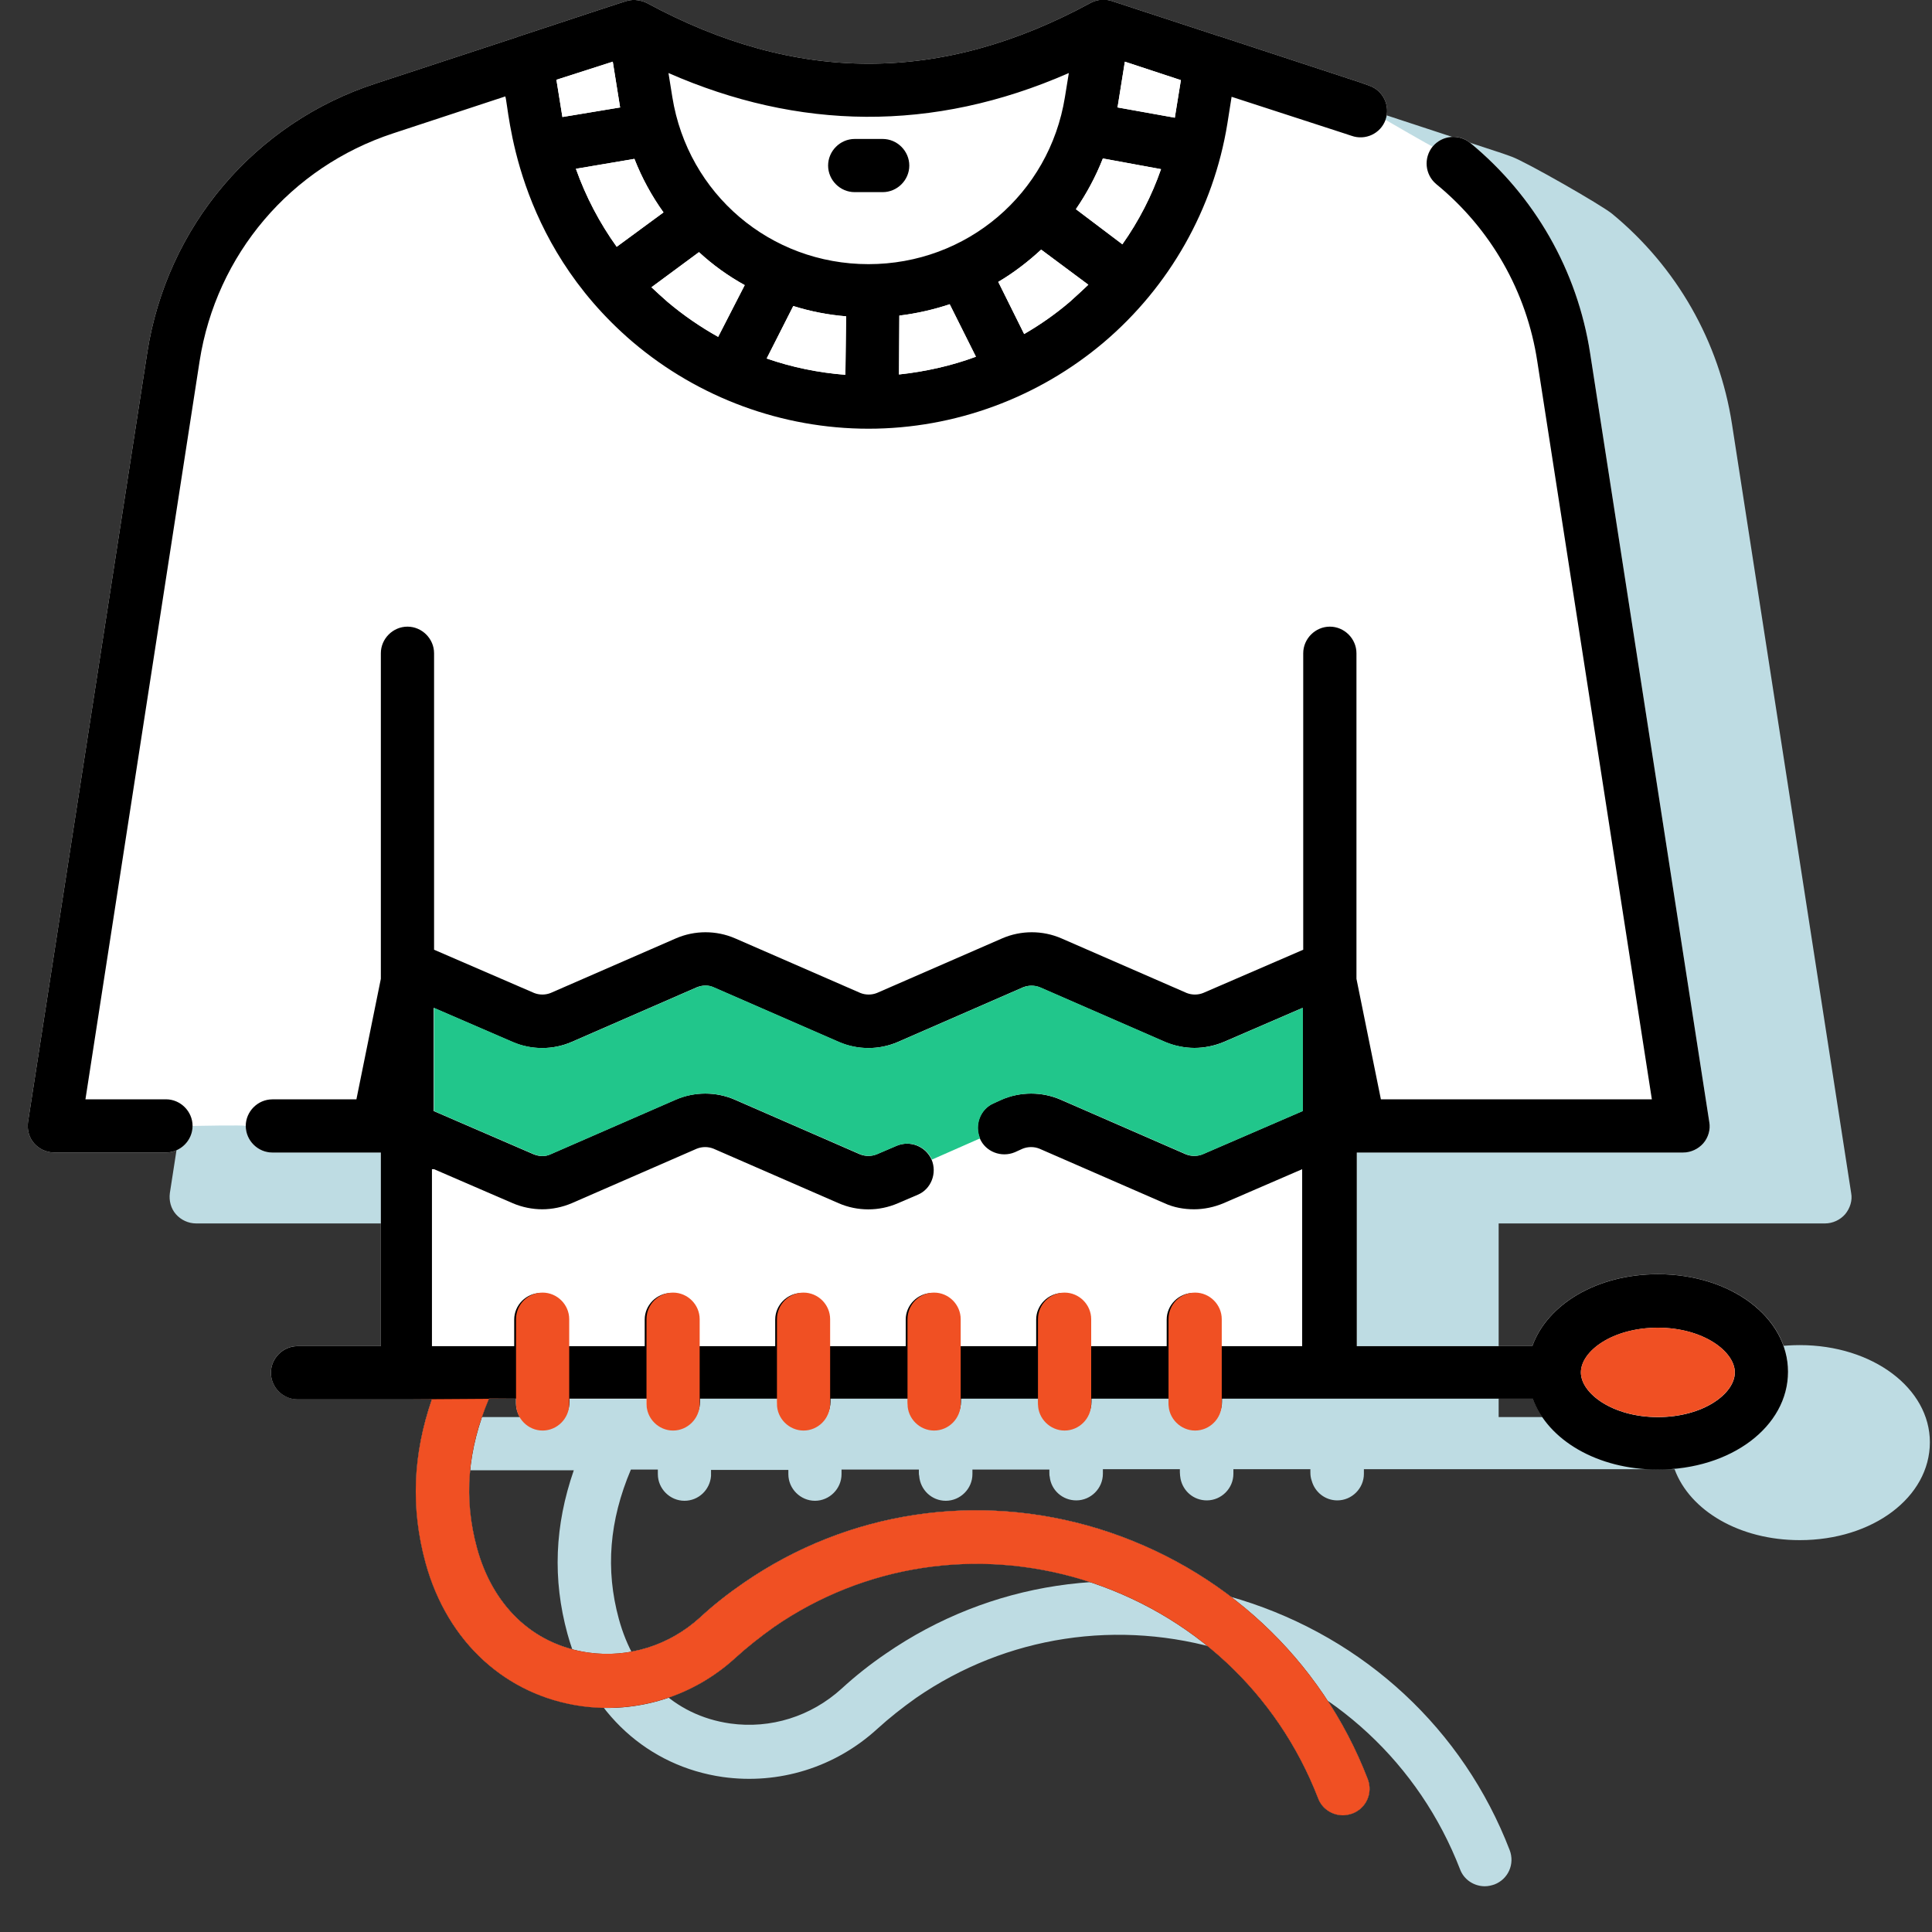 <svg width="40" height="40" viewBox="0 0 40 40" fill="none" xmlns="http://www.w3.org/2000/svg">
<rect x="0" y="0" width="40" height="40" fill="#333333" stroke="none"/>
<g clip-path="url(#clip0_6357_20520)">
<path d="M37.262 27.849C35.999 27.849 34.971 28.473 34.663 29.339H31.028V25.33C31.05 25.33 31.065 25.33 31.087 25.33H37.783C37.945 25.33 38.099 25.257 38.202 25.139C38.304 25.015 38.356 24.853 38.326 24.699L35.859 8.781C35.595 7.07 34.714 5.528 33.378 4.427C33.143 4.236 31.586 3.348 31.3 3.245C31.241 3.223 31.175 3.201 31.116 3.179L28.187 2.217H28.18L25.962 1.49C25.823 1.446 25.669 1.454 25.529 1.527C22.438 3.208 19.428 3.208 16.329 1.527C16.204 1.461 16.072 1.461 16.08 1.461C16.021 1.461 15.97 1.468 15.918 1.483C15.859 1.498 15.059 1.762 13.679 2.217C13.671 2.217 13.671 2.217 13.664 2.225L10.735 3.186C8.209 4.009 6.388 6.16 5.984 8.781L3.517 24.699C3.495 24.86 3.539 25.022 3.642 25.139C3.745 25.257 3.899 25.33 4.061 25.33H9.31C9.611 25.33 9.861 25.081 9.861 24.78L10.764 25.33C10.786 25.33 10.801 25.33 10.823 25.33V29.339H9.611C9.31 29.339 9.061 29.589 9.061 29.89C9.061 30.191 9.31 30.44 9.611 30.44H11.366H11.373H11.88C11.483 31.586 11.439 32.694 11.748 33.825C12.203 35.484 13.429 36.571 14.964 36.791C16.124 36.953 17.291 36.593 18.165 35.793C18.415 35.565 18.686 35.352 18.965 35.154C20.837 33.862 23.172 33.509 25.36 34.178C27.614 34.875 29.384 36.52 30.228 38.7C30.309 38.921 30.522 39.053 30.742 39.053C30.808 39.053 30.874 39.038 30.94 39.016C31.227 38.906 31.366 38.59 31.256 38.304C30.294 35.807 28.26 33.921 25.683 33.12C23.172 32.349 20.492 32.753 18.341 34.236C18.018 34.456 17.71 34.699 17.423 34.963C16.792 35.536 15.955 35.8 15.118 35.683C13.936 35.514 13.128 34.677 12.812 33.517C12.533 32.496 12.614 31.483 13.062 30.426H13.62V30.521C13.62 30.822 13.87 31.072 14.171 31.072C14.464 31.072 14.699 30.844 14.721 30.558C14.721 30.536 14.721 30.521 14.721 30.499V30.433H16.322V30.499V30.521C16.322 30.822 16.572 31.072 16.873 31.072C17.174 31.072 17.423 30.822 17.423 30.521V30.426H19.024V30.492C19.024 30.514 19.024 30.536 19.031 30.558C19.053 30.844 19.288 31.072 19.582 31.072C19.883 31.072 20.133 30.822 20.133 30.521V30.426H21.726V30.492C21.726 30.521 21.726 30.55 21.733 30.573C21.762 30.852 21.997 31.064 22.284 31.064C22.585 31.064 22.834 30.815 22.834 30.514V30.418H24.428V30.484C24.428 30.529 24.435 30.573 24.442 30.617C24.494 30.874 24.714 31.064 24.986 31.064C25.287 31.064 25.536 30.815 25.536 30.514V30.418H27.13V30.484C27.13 30.543 27.137 30.602 27.159 30.661C27.225 30.896 27.438 31.064 27.688 31.064C27.989 31.064 28.238 30.815 28.238 30.514V30.418H30.47H30.478H34.67C34.986 31.277 36.014 31.887 37.262 31.887C38.774 31.887 39.956 30.998 39.956 29.86C39.956 28.744 38.774 27.849 37.262 27.849Z" fill="#BEDCE3"/>
<path d="M17.695 3.978H18.275C18.576 3.978 18.826 3.729 18.826 3.428C18.826 3.127 18.576 2.877 18.275 2.877H17.695C17.394 2.877 17.145 3.127 17.145 3.428C17.145 3.736 17.394 3.978 17.695 3.978Z" fill="#BEDCE3"/>
<path d="M34.324 26.38C33.061 26.38 32.033 27.004 31.725 27.87H28.091V23.861C28.113 23.861 28.128 23.861 28.149 23.861H34.846C35.007 23.861 35.161 23.788 35.264 23.67C35.367 23.546 35.418 23.384 35.389 23.23L32.922 7.312C32.658 5.601 31.776 4.06 30.44 2.958C30.205 2.767 29.86 2.797 29.662 3.032C29.655 3.046 28.686 2.481 28.686 2.481C28.788 2.195 28.641 1.879 28.355 1.776C28.296 1.754 28.23 1.732 28.172 1.71L25.242 0.748H25.235L23.017 0.021C22.878 -0.023 22.724 -0.015 22.584 0.058C19.493 1.739 16.483 1.739 13.384 0.058C13.26 -0.001 13.127 -0.001 13.135 -0.001C13.076 -0.001 13.025 0.007 12.973 0.021C12.915 0.036 12.114 0.3 10.734 0.756C10.727 0.756 10.727 0.756 10.719 0.763L7.79 1.725C5.271 2.54 3.451 4.691 3.047 7.312L0.58 23.23C0.558 23.391 0.602 23.553 0.705 23.67C0.807 23.788 0.962 23.861 1.123 23.861H3.436C3.737 23.861 3.987 23.612 3.987 23.311C3.987 23.311 5.088 23.289 5.088 23.311C5.088 23.612 5.337 23.861 5.638 23.861H7.826C7.848 23.861 7.863 23.861 7.885 23.861V27.87H6.16C5.859 27.87 5.609 28.12 5.609 28.421C5.609 28.722 5.859 28.971 6.16 28.971H8.429H8.436H8.942C8.546 30.117 8.502 31.226 8.81 32.356C9.266 34.016 10.492 35.102 12.026 35.322C13.186 35.484 14.354 35.124 15.227 34.324C15.477 34.096 15.749 33.883 16.028 33.685C17.9 32.393 20.235 32.041 22.423 32.709C24.677 33.406 26.446 35.051 27.291 37.231C27.371 37.452 27.584 37.584 27.804 37.584C27.87 37.584 27.937 37.569 28.003 37.547C28.289 37.437 28.428 37.121 28.318 36.835C27.357 34.339 25.323 32.452 22.746 31.651C20.235 30.88 17.555 31.284 15.403 32.767C15.081 32.988 14.772 33.23 14.486 33.494C13.854 34.067 13.017 34.331 12.18 34.214C10.998 34.045 10.191 33.208 9.875 32.048C9.596 31.027 9.677 30.014 10.124 28.957H10.683V29.052C10.683 29.353 10.932 29.603 11.233 29.603C11.527 29.603 11.762 29.375 11.784 29.089C11.784 29.067 11.784 29.052 11.784 29.03V28.964H13.384V29.03V29.052C13.384 29.353 13.634 29.603 13.935 29.603C14.236 29.603 14.486 29.353 14.486 29.052V28.957H16.086V29.023C16.086 29.045 16.086 29.067 16.094 29.089C16.116 29.375 16.351 29.603 16.644 29.603C16.945 29.603 17.195 29.353 17.195 29.052V28.957H18.788V29.023C18.788 29.052 18.788 29.082 18.796 29.104C18.825 29.383 19.06 29.596 19.346 29.596C19.647 29.596 19.897 29.346 19.897 29.045V28.949H21.49V29.015C21.49 29.06 21.497 29.104 21.505 29.148C21.556 29.405 21.776 29.596 22.048 29.596C22.349 29.596 22.599 29.346 22.599 29.045V28.949H24.192V29.015C24.192 29.074 24.199 29.133 24.221 29.192C24.288 29.427 24.5 29.596 24.75 29.596C25.051 29.596 25.301 29.346 25.301 29.045V28.949H27.533H27.54H31.733C32.048 29.808 33.076 30.418 34.324 30.418C35.837 30.418 37.019 29.529 37.019 28.391C37.019 27.275 35.837 26.38 34.324 26.38Z" fill="white"/>
<path d="M17.695 3.978H18.275C18.576 3.978 18.826 3.729 18.826 3.428C18.826 3.127 18.576 2.877 18.275 2.877H17.695C17.394 2.877 17.145 3.127 17.145 3.428C17.145 3.729 17.394 3.978 17.695 3.978Z" fill="black"/>
<path d="M34.324 26.381C33.062 26.381 32.034 27.005 31.725 27.871H28.091V23.862C28.113 23.862 28.128 23.862 28.15 23.862H34.846C35.007 23.862 35.161 23.789 35.264 23.672C35.367 23.554 35.418 23.385 35.389 23.231L32.922 7.313C32.658 5.602 31.777 4.061 30.44 2.959C30.205 2.768 29.86 2.798 29.662 3.033C29.471 3.268 29.5 3.613 29.735 3.811C30.866 4.736 31.608 6.036 31.828 7.482L34.2 22.761H28.59L28.084 20.265V13.525C28.084 13.224 27.834 12.974 27.533 12.974C27.232 12.974 26.982 13.224 26.982 13.525V19.663L24.912 20.558C24.802 20.602 24.677 20.602 24.567 20.558L21.975 19.428C21.586 19.259 21.138 19.259 20.749 19.428L18.157 20.558C18.047 20.602 17.922 20.602 17.812 20.558L15.22 19.428C14.831 19.259 14.383 19.259 13.994 19.428L11.402 20.558C11.292 20.602 11.167 20.602 11.057 20.558L8.987 19.663V13.525C8.987 13.224 8.737 12.974 8.436 12.974C8.135 12.974 7.885 13.224 7.885 13.525V20.265L7.379 22.761H5.639C5.338 22.761 5.088 23.011 5.088 23.312C5.088 23.613 5.338 23.862 5.639 23.862H7.827C7.849 23.862 7.863 23.862 7.885 23.862V27.871H6.16C5.859 27.871 5.609 28.121 5.609 28.422C5.609 28.723 5.859 28.973 6.16 28.973H8.429H8.436H8.943C8.546 30.118 8.502 31.227 8.81 32.357C9.266 34.017 10.492 35.103 12.026 35.324C13.186 35.485 14.354 35.125 15.227 34.325C15.477 34.097 15.749 33.884 16.028 33.686C17.9 32.394 20.235 32.041 22.423 32.71C24.677 33.407 26.446 35.052 27.291 37.232C27.371 37.453 27.584 37.585 27.805 37.585C27.871 37.585 27.937 37.57 28.003 37.548C28.289 37.438 28.429 37.122 28.318 36.836C27.357 34.34 25.323 32.453 22.746 31.652C20.235 30.881 17.555 31.285 15.404 32.768C15.081 32.989 14.772 33.231 14.486 33.495C13.854 34.068 13.017 34.332 12.18 34.215C10.998 34.046 10.191 33.209 9.875 32.049C9.596 31.028 9.677 30.015 10.125 28.958H10.69V29.024C10.69 29.325 10.94 29.575 11.241 29.575C11.542 29.575 11.791 29.325 11.791 29.024V28.958H13.392V29.024C13.392 29.325 13.642 29.575 13.943 29.575C14.243 29.575 14.493 29.325 14.493 29.024V28.958H16.094V29.024C16.094 29.325 16.343 29.575 16.644 29.575C16.945 29.575 17.195 29.325 17.195 29.024V28.958H18.796V29.024C18.796 29.325 19.045 29.575 19.346 29.575C19.647 29.575 19.897 29.325 19.897 29.024V28.958H21.498V29.024C21.498 29.325 21.747 29.575 22.048 29.575C22.349 29.575 22.599 29.325 22.599 29.024V28.958H24.2V29.024C24.2 29.325 24.449 29.575 24.75 29.575C25.051 29.575 25.301 29.325 25.301 29.024V28.958H27.533H27.54H31.733C32.048 29.817 33.076 30.426 34.324 30.426C35.837 30.426 37.019 29.538 37.019 28.4C37.019 27.276 35.837 26.381 34.324 26.381ZM8.987 24.207L10.617 24.912C10.807 24.993 11.02 25.037 11.226 25.037C11.431 25.037 11.644 24.993 11.835 24.912L14.427 23.782C14.537 23.738 14.662 23.738 14.772 23.782L17.364 24.912C17.753 25.081 18.201 25.081 18.59 24.912L19.001 24.736C19.28 24.619 19.405 24.288 19.288 24.009C19.163 23.73 18.84 23.605 18.561 23.723L18.15 23.899C18.039 23.943 17.915 23.943 17.805 23.899L15.213 22.768C14.824 22.599 14.376 22.599 13.987 22.768L11.395 23.899C11.285 23.951 11.16 23.943 11.05 23.899L8.979 23.003V20.867L10.609 21.572C10.998 21.741 11.446 21.741 11.835 21.572L14.427 20.441C14.537 20.397 14.662 20.39 14.772 20.441L17.364 21.572C17.753 21.741 18.201 21.741 18.59 21.572L21.182 20.441C21.292 20.397 21.417 20.397 21.527 20.441L24.119 21.572C24.31 21.652 24.523 21.696 24.728 21.696C24.934 21.696 25.147 21.652 25.337 21.572L26.968 20.867V23.003L24.897 23.899C24.787 23.943 24.662 23.943 24.552 23.899L21.96 22.768C21.571 22.599 21.123 22.599 20.734 22.768L20.573 22.842C20.294 22.959 20.169 23.29 20.286 23.569C20.404 23.848 20.734 23.973 21.013 23.855L21.174 23.782C21.285 23.738 21.41 23.738 21.52 23.782L24.111 24.912C24.302 25 24.515 25.037 24.721 25.037C24.926 25.037 25.139 24.993 25.33 24.912L26.96 24.207V27.871H25.257V27.32C25.257 27.02 25.007 26.77 24.706 26.77C24.405 26.77 24.155 27.02 24.155 27.32V27.871H22.555V27.32C22.555 27.02 22.305 26.77 22.004 26.77C21.703 26.77 21.453 27.02 21.453 27.32V27.871H19.853V27.32C19.853 27.02 19.603 26.77 19.302 26.77C19.001 26.77 18.752 27.02 18.752 27.32V27.871H17.151V27.32C17.151 27.02 16.901 26.77 16.6 26.77C16.299 26.77 16.05 27.02 16.05 27.32V27.871H14.449V27.32C14.449 27.02 14.2 26.77 13.899 26.77C13.597 26.77 13.348 27.02 13.348 27.32V27.871H11.747V27.32C11.747 27.02 11.498 26.77 11.197 26.77C10.896 26.77 10.646 27.02 10.646 27.32V27.871H8.943V24.207H8.987ZM34.324 29.34C33.385 29.34 32.731 28.848 32.731 28.415C32.731 27.974 33.385 27.489 34.324 27.489C35.264 27.489 35.918 27.981 35.918 28.415C35.918 28.855 35.264 29.34 34.324 29.34Z" fill="black"/>
<path d="M8.142 2.76L10.462 1.996C10.543 2.239 10.624 4.97 13.105 7.085C14.464 8.237 16.197 8.876 17.981 8.876C19.765 8.876 21.497 8.237 22.856 7.085C24.214 5.932 25.125 4.324 25.411 2.562L25.499 2.004L27.826 2.76C27.878 2.775 27.929 2.797 27.981 2.811C28.267 2.914 28.583 2.767 28.686 2.481C28.788 2.195 28.641 1.879 28.355 1.776C28.296 1.754 28.23 1.732 28.172 1.71L25.242 0.748H25.235L23.017 0.021C22.878 -0.023 22.724 -0.015 22.584 0.058C19.493 1.739 16.483 1.739 13.384 0.058C13.26 -0.001 13.127 -0.001 13.135 -0.001C13.076 -0.001 13.025 0.007 12.973 0.021C12.915 0.036 12.114 0.3 10.734 0.756C10.727 0.756 10.727 0.756 10.719 0.763L7.79 1.725C5.271 2.54 3.451 4.691 3.047 7.312L0.58 23.23C0.558 23.391 0.602 23.553 0.705 23.67C0.807 23.788 0.962 23.861 1.123 23.861H3.436C3.737 23.861 3.987 23.612 3.987 23.311C3.987 23.01 3.737 22.76 3.436 22.76H1.769L4.133 7.474C4.478 5.271 6.013 3.458 8.142 2.76ZM12.687 1.277L12.834 2.195C12.834 2.202 12.834 2.209 12.841 2.224L11.644 2.422C11.637 2.386 11.63 2.334 11.52 1.651L12.687 1.277ZM22.129 1.512L22.048 2.011C21.725 4.016 20.014 5.469 17.981 5.469C15.947 5.469 14.243 4.016 13.92 2.011L13.84 1.512C16.52 2.687 19.302 2.753 22.129 1.512ZM23.238 5.058L22.276 4.331C22.496 4.008 22.687 3.656 22.834 3.281L24.038 3.502C23.847 4.052 23.575 4.581 23.238 5.058ZM17.518 6.549L17.503 7.76C16.945 7.716 16.402 7.606 15.873 7.422L16.424 6.336C16.776 6.446 17.144 6.519 17.518 6.549ZM18.619 6.534C18.979 6.49 19.332 6.409 19.662 6.299L20.205 7.386C19.691 7.576 19.155 7.694 18.612 7.753L18.619 6.534ZM12.768 5.109C12.415 4.618 12.129 4.074 11.923 3.494L13.135 3.289C13.289 3.685 13.495 4.06 13.737 4.397L12.768 5.109ZM13.487 5.947L14.471 5.22C14.757 5.484 15.073 5.712 15.418 5.902L14.868 6.974C14.501 6.769 14.148 6.527 13.818 6.248C13.707 6.152 13.597 6.049 13.487 5.947ZM21.204 6.916L20.668 5.836C20.991 5.645 21.285 5.418 21.556 5.168L22.533 5.895C22.408 6.013 22.283 6.13 22.151 6.248C21.85 6.505 21.534 6.725 21.204 6.916ZM24.332 2.386C24.332 2.4 24.324 2.415 24.324 2.437L23.135 2.224C23.135 2.217 23.135 2.202 23.142 2.195L23.289 1.277L24.449 1.659L24.332 2.386Z" fill="black"/>
<path d="M19.295 24.008C19.17 23.729 18.847 23.605 18.568 23.722L18.157 23.898C18.047 23.942 17.922 23.942 17.812 23.898L15.22 22.768C14.831 22.599 14.383 22.599 13.994 22.768L11.402 23.898C11.292 23.95 11.167 23.942 11.057 23.898L8.986 23.003V20.866L10.616 21.571C11.005 21.74 11.453 21.74 11.842 21.571L14.434 20.44C14.544 20.396 14.669 20.389 14.779 20.44L17.371 21.571C17.76 21.74 18.208 21.74 18.597 21.571L21.189 20.44C21.299 20.396 21.424 20.396 21.534 20.44L24.126 21.571C24.317 21.652 24.53 21.696 24.735 21.696C24.941 21.696 25.154 21.652 25.345 21.571L26.975 20.866V23.003L24.904 23.898C24.794 23.942 24.669 23.942 24.559 23.898L21.967 22.768C21.578 22.599 21.13 22.599 20.741 22.768L20.58 22.841C20.301 22.959 20.176 23.289 20.293 23.568L19.295 24.008Z" fill="#21C68B"/>
<path d="M12.687 1.277L12.834 2.195C12.834 2.202 12.834 2.21 12.841 2.224L11.644 2.423C11.637 2.386 11.63 2.335 11.52 1.652L12.687 1.277Z" fill="white"/>
<path d="M23.237 5.058L22.275 4.331C22.496 4.008 22.687 3.656 22.833 3.281L24.038 3.502C23.847 4.052 23.575 4.581 23.237 5.058Z" fill="white"/>
<path d="M17.518 6.549L17.503 7.76C16.945 7.716 16.402 7.606 15.873 7.423L16.424 6.336C16.776 6.446 17.143 6.519 17.518 6.549Z" fill="white"/>
<path d="M18.621 6.534C18.98 6.49 19.333 6.409 19.663 6.299L20.206 7.385C19.693 7.576 19.157 7.694 18.613 7.753L18.621 6.534Z" fill="white"/>
<path d="M12.768 5.11C12.416 4.618 12.129 4.075 11.924 3.495L13.135 3.289C13.29 3.686 13.495 4.06 13.737 4.398L12.768 5.11Z" fill="white"/>
<path d="M13.488 5.948L14.472 5.221C14.758 5.485 15.074 5.713 15.419 5.904L14.869 6.975C14.502 6.77 14.149 6.528 13.819 6.249C13.709 6.153 13.598 6.05 13.488 5.948Z" fill="white"/>
<path d="M21.204 6.915L20.668 5.836C20.991 5.645 21.285 5.418 21.556 5.168L22.533 5.895C22.408 6.012 22.283 6.13 22.151 6.247C21.85 6.504 21.534 6.724 21.204 6.915Z" fill="white"/>
<path d="M24.331 2.386C24.331 2.401 24.324 2.415 24.324 2.437L23.135 2.224C23.135 2.217 23.135 2.202 23.142 2.195L23.289 1.277L24.449 1.659L24.331 2.386Z" fill="white"/>
<path d="M10.684 27.312V29.067C10.684 29.368 10.933 29.618 11.234 29.618C11.535 29.618 11.785 29.368 11.785 29.067V27.312C11.785 27.011 11.535 26.762 11.234 26.762C10.933 26.762 10.684 27.004 10.684 27.312Z" fill="#F05023"/>
<path d="M13.385 27.312V29.067C13.385 29.368 13.634 29.618 13.935 29.618C14.236 29.618 14.486 29.368 14.486 29.067V27.312C14.486 27.011 14.236 26.762 13.935 26.762C13.634 26.762 13.385 27.004 13.385 27.312Z" fill="#F05023"/>
<path d="M16.086 27.312V29.067C16.086 29.368 16.336 29.618 16.637 29.618C16.938 29.618 17.187 29.368 17.187 29.067V27.312C17.187 27.011 16.938 26.762 16.637 26.762C16.336 26.762 16.086 27.004 16.086 27.312Z" fill="#F05023"/>
<path d="M18.789 27.312V29.067C18.789 29.368 19.039 29.618 19.34 29.618C19.641 29.618 19.89 29.368 19.89 29.067V27.312C19.89 27.011 19.641 26.762 19.34 26.762C19.039 26.762 18.789 27.004 18.789 27.312Z" fill="#F05023"/>
<path d="M21.49 27.312V29.067C21.49 29.368 21.74 29.618 22.041 29.618C22.342 29.618 22.592 29.368 22.592 29.067V27.312C22.592 27.011 22.342 26.762 22.041 26.762C21.74 26.762 21.49 27.004 21.49 27.312Z" fill="#F05023"/>
<path d="M24.193 27.312V29.067C24.193 29.368 24.443 29.618 24.744 29.618C25.045 29.618 25.295 29.368 25.295 29.067V27.312C25.295 27.011 25.045 26.762 24.744 26.762C24.436 26.762 24.193 27.004 24.193 27.312Z" fill="#F05023"/>
<path d="M34.324 29.338C33.384 29.338 32.73 28.847 32.73 28.413C32.73 27.973 33.384 27.488 34.324 27.488C35.264 27.488 35.917 27.98 35.917 28.413C35.917 28.854 35.264 29.338 34.324 29.338Z" fill="#F05023"/>
<path d="M8.436 28.972H8.942C8.546 30.117 8.502 31.226 8.81 32.356C9.265 34.016 10.491 35.102 12.026 35.323C13.186 35.484 14.353 35.124 15.227 34.324C15.477 34.096 15.748 33.884 16.027 33.685C17.9 32.393 20.234 32.041 22.422 32.709C24.676 33.406 26.446 35.051 27.29 37.232C27.371 37.452 27.584 37.584 27.804 37.584C27.87 37.584 27.936 37.569 28.002 37.547C28.289 37.437 28.428 37.121 28.318 36.835C27.356 34.339 25.323 32.452 22.745 31.652C20.234 30.881 17.555 31.285 15.403 32.768C15.08 32.988 14.772 33.23 14.486 33.495C13.854 34.067 13.017 34.331 12.18 34.214C10.998 34.045 10.19 33.208 9.875 32.048C9.596 31.027 9.676 30.014 10.124 28.957H10.69" fill="#F05023"/>
</g>
<defs>
<clipPath id="clip0_6357_20520">
<rect width="40" height="40" fill="white"/>
</clipPath>
</defs>
</svg>
